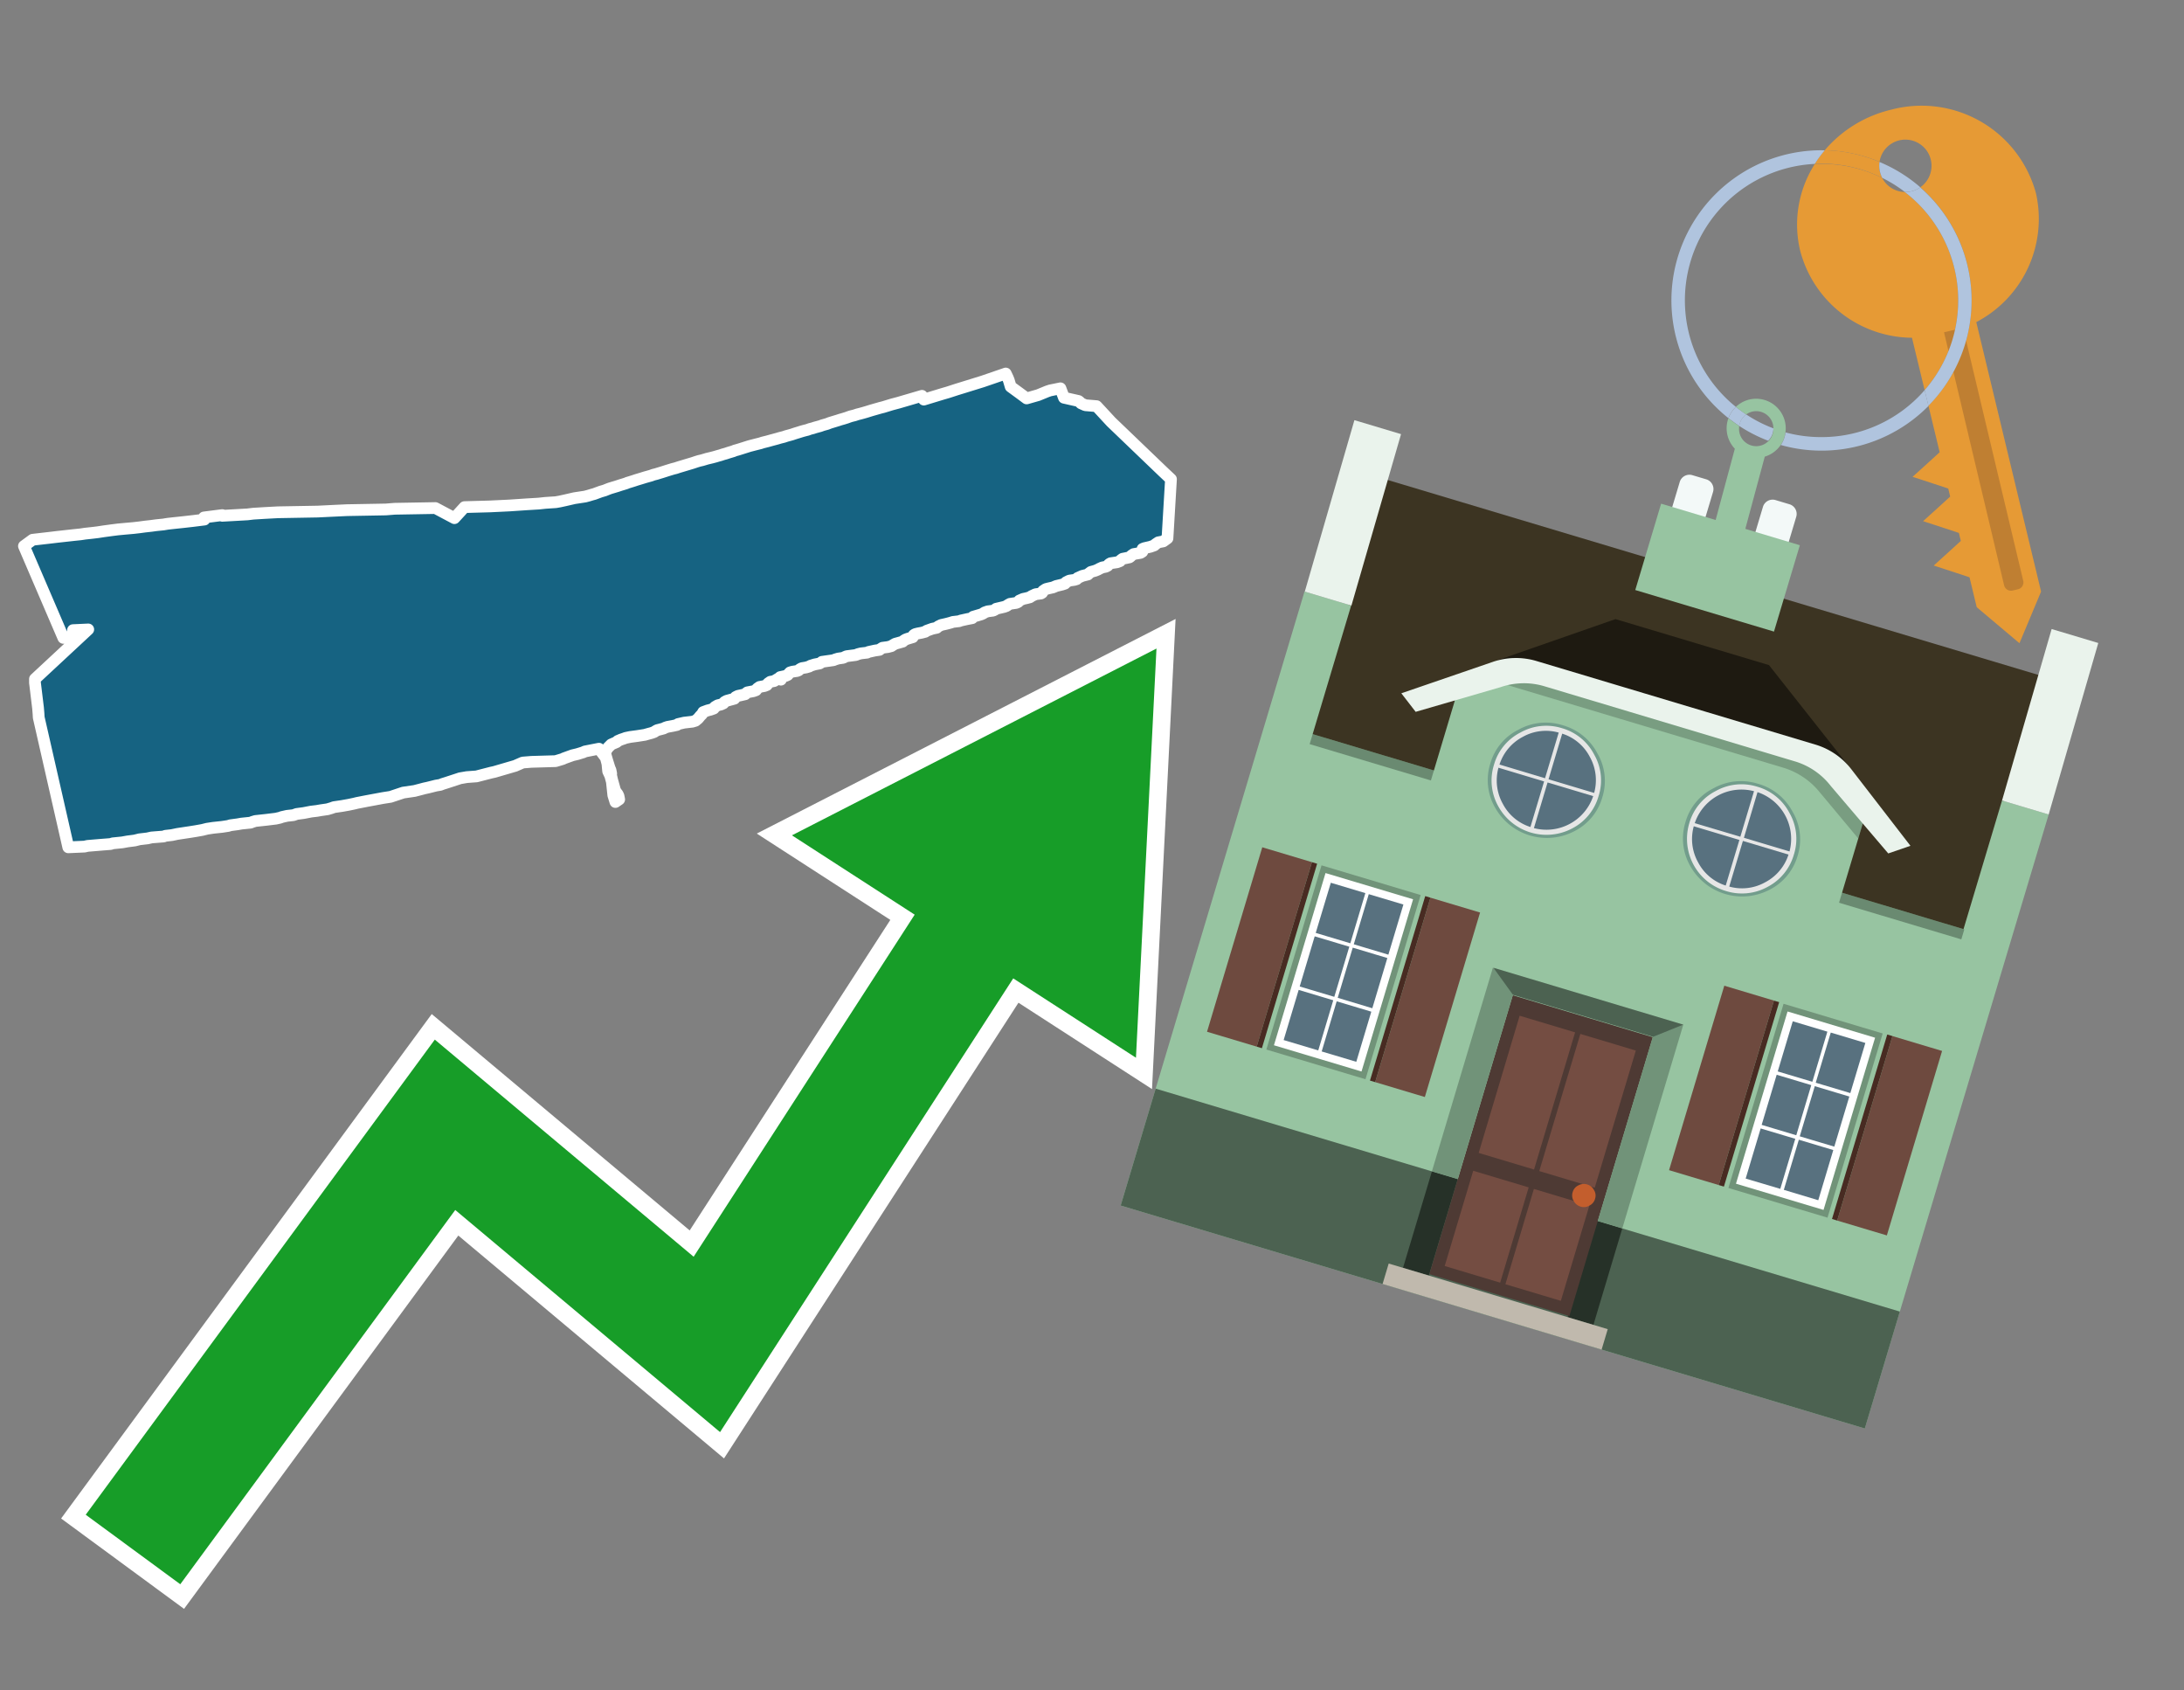 <svg id="Text" xmlns="http://www.w3.org/2000/svg" width="93.05" height="72" viewBox="0 0 93.05 72"><rect x="0" y="0" width="93.05" height="72" fill="#808080" stroke="none"/><polygon points="1.39,22.99 2.17,22.9 2.42,22.87 2.69,22.84 3.14,22.79 3.43,22.76 3.63,22.73 3.91,22.7 4.16,22.67 4.42,22.63 4.79,22.58 5.03,22.55 5.35,22.52 5.69,22.49 5.95,22.46 6.17,22.43 6.44,22.4 6.66,22.37 6.96,22.34 7.14,22.31 7.41,22.28 7.79,22.24 8.23,22.19 8.71,22.13 8.69,22.04 9.47,21.94 9.47,21.97 10.54,21.91 10.79,21.88 11.28,21.85 11.84,21.82 13.53,21.79 14.14,21.76 14.78,21.73 16.44,21.7 16.82,21.67 18.55,21.64 19.36,22.07 19.79,21.6 20.88,21.57 21.71,21.53 22.45,21.48 22.95,21.45 23.23,21.42 23.68,21.39 23.85,21.36 24.08,21.31 24.34,21.25 24.47,21.22 24.93,21.15 25.08,21.11 25.21,21.07 25.32,21.04 25.59,20.94 25.76,20.89 25.91,20.83 25.99,20.8 26.09,20.77 26.19,20.74 26.29,20.71 26.44,20.66 26.54,20.63 26.67,20.59 26.74,20.56 26.84,20.53 27,20.48 27.12,20.44 27.32,20.38 27.48,20.33 27.73,20.26 27.84,20.22 27.96,20.19 28.09,20.15 28.19,20.12 28.44,20.04 28.57,20 28.67,19.97 28.79,19.94 28.91,19.9 29.01,19.87 29.21,19.81 29.41,19.75 29.51,19.72 29.69,19.66 29.79,19.63 29.92,19.6 30.12,19.54 30.33,19.49 30.48,19.45 30.58,19.42 30.69,19.39 30.81,19.35 30.92,19.32 31.04,19.28 31.24,19.22 31.31,19.19 31.42,19.16 31.55,19.12 31.74,19.06 31.93,19 32.24,18.92 32.4,18.88 32.49,18.85 32.69,18.8 32.87,18.75 33.02,18.71 33.13,18.68 33.23,18.65 33.39,18.61 33.51,18.57 33.62,18.54 33.73,18.51 33.88,18.46 34.01,18.42 34.17,18.37 34.28,18.34 34.4,18.31 34.51,18.27 34.63,18.24 34.72,18.21 34.94,18.15 35.05,18.11 35.23,18.06 35.36,18.01 35.72,17.9 35.81,17.87 35.92,17.84 36.08,17.79 36.16,17.76 36.25,17.73 36.41,17.69 36.53,17.65 36.65,17.62 36.76,17.59 36.9,17.55 37.06,17.5 37.16,17.47 37.51,17.37 37.63,17.34 37.99,17.23 38.29,17.15 39.28,16.86 39.3,16.91 39.36,17.02 40.15,16.78 40.39,16.71 40.76,16.59 41.02,16.51 41.86,16.25 42.85,15.91 42.94,16.1 42.98,16.2 43.01,16.3 43.06,16.47 43.43,16.74 43.74,16.97 44.23,16.83 44.62,16.67 44.74,16.63 45.18,16.54 45.33,16.94 45.95,17.08 45.99,17.11 46.06,17.18 46.24,17.26 46.72,17.3 47.34,17.97 49.55,20.09 49.89,20.41 49.74,22.93 49.56,23.06 49.35,23.1 49.23,23.18 49.18,23.23 49.01,23.29 48.75,23.35 48.68,23.38 48.67,23.5 48.59,23.55 48.3,23.6 48.21,23.66 48.16,23.71 48.12,23.74 47.98,23.77 47.83,23.8 47.76,23.85 47.72,23.9 47.59,23.95 47.32,23.99 47.25,24.03 47.19,24.1 47.11,24.14 46.96,24.17 46.83,24.23 46.78,24.26 46.66,24.31 46.48,24.36 46.4,24.42 46.35,24.47 46.11,24.53 45.91,24.62 45.87,24.67 45.77,24.7 45.56,24.73 45.42,24.8 45.37,24.86 45.25,24.9 45,24.96 44.86,25.02 44.68,25.06 44.56,25.09 44.44,25.17 44.4,25.25 44.35,25.28 44.12,25.31 43.95,25.39 43.88,25.44 43.73,25.48 43.59,25.51 43.43,25.58 43.38,25.64 43.3,25.68 43.03,25.72 42.94,25.77 42.89,25.81 42.78,25.85 42.44,25.93 42.39,25.97 42.31,26.01 42.08,26.04 41.94,26.09 41.89,26.13 41.8,26.17 41.46,26.27 41.42,26.33 41.21,26.37 40.94,26.43 40.86,26.46 40.6,26.49 40.51,26.52 40.4,26.55 40.28,26.58 40.1,26.62 39.96,26.69 39.91,26.74 39.72,26.78 39.47,26.87 39.42,26.91 39.27,26.95 39.11,26.98 38.99,27.01 38.93,27.05 38.89,27.14 38.66,27.21 38.58,27.24 38.5,27.29 38.46,27.33 38.25,27.39 38.14,27.42 38.02,27.49 37.98,27.52 37.83,27.56 37.6,27.59 37.52,27.64 37.47,27.68 37.27,27.71 37,27.77 36.94,27.8 36.68,27.83 36.56,27.86 36.46,27.9 36.07,27.95 36,27.98 35.92,28.02 35.71,28.05 35.58,28.09 35.51,28.12 35.3,28.15 35.02,28.19 34.97,28.23 34.92,28.26 34.71,28.3 34.52,28.36 34.48,28.39 34.34,28.43 34.16,28.46 34.07,28.51 34.03,28.55 33.96,28.58 33.76,28.61 33.66,28.64 33.61,28.69 33.56,28.75 33.47,28.79 33.24,28.84 33.27,28.95 33.18,28.89 32.98,29.01 32.82,29.04 32.72,29.11 32.67,29.18 32.57,29.22 32.36,29.26 32.26,29.33 32.21,29.4 32.1,29.44 31.84,29.49 31.8,29.52 31.75,29.57 31.58,29.61 31.44,29.64 31.34,29.69 31.29,29.76 31.07,29.82 30.96,29.85 30.87,29.9 30.82,29.96 30.71,30.01 30.58,30.04 30.46,30.11 30.41,30.18 30.27,30.23 30.15,30.26 29.96,30.33 29.91,30.42 29.84,30.49 29.74,30.61 29.63,30.7 29.5,30.74 29.15,30.78 28.89,30.84 28.84,30.88 28.66,30.92 28.44,30.96 28.35,30.99 28.27,31.03 28.12,31.07 28,31.1 27.93,31.14 27.87,31.18 27.76,31.22 27.61,31.26 27.47,31.3 27.15,31.35 26.85,31.39 26.66,31.43 26.58,31.46 26.46,31.5 26.32,31.56 26.27,31.61 26.13,31.67 26.04,31.71 25.99,31.76 25.91,31.84 25.85,31.92 25.78,32.07 25.82,32.22 25.87,32.39 25.97,32.71 25.99,32.76 26.01,32.8 26.04,32.95 26.03,33 26.08,33.22 26.2,33.65 26.24,33.73 26.31,33.82 26.35,33.9 26.38,34.05 26.32,34.09 26.22,34.16 26.13,33.87 26.07,33.3 26,33.04 25.91,32.85 25.88,32.53 25.81,32.27 25.52,31.89 24.91,32.01 24.86,32.04 24.6,32.12 24.39,32.17 24.03,32.3 23.97,32.33 23.87,32.36 23.67,32.42 22.64,32.45 22.27,32.48 21.95,32.62 21.06,32.88 20.92,32.91 20.3,33.07 19.89,33.1 19.6,33.15 19.48,33.19 18.99,33.35 18.86,33.39 18.76,33.43 18.58,33.46 18.42,33.5 18.22,33.55 18.08,33.58 17.93,33.62 17.66,33.69 17.18,33.76 16.64,33.94 16.32,33.99 15.62,34.12 15.21,34.2 15.09,34.23 14.85,34.28 14.57,34.33 14.23,34.38 14.12,34.42 13.95,34.47 13.67,34.51 13.5,34.54 13.25,34.57 12.94,34.63 12.64,34.67 12.5,34.72 12.23,34.75 12.01,34.8 11.93,34.83 11.75,34.87 11.34,34.92 10.88,34.97 10.75,35.01 10.68,35.04 10.29,35.08 10.12,35.11 9.82,35.15 9.72,35.18 9.46,35.22 9.08,35.26 8.82,35.3 8.62,35.35 8.34,35.4 8.09,35.44 7.89,35.47 7.56,35.52 7.32,35.57 7.05,35.6 6.97,35.63 6.46,35.67 6.28,35.71 5.94,35.75 5.74,35.8 5.43,35.84 5.21,35.88 4.81,35.92 4.71,35.95 4.33,35.98 3.73,36.03 3.6,36.06 2.91,36.09 1.65,30.56 1.64,30.39 1.62,30.15 1.61,30.07 1.49,29.08 1.49,28.92 3.76,26.81 3.11,26.84 3.09,27.11 2.7,27.17 1.02,23.26 " fill="#166382" stroke="#fff" stroke-linejoin="round" stroke-width="0.5"/><polygon points="49.272 27.624 33.741 35.58 38.97 38.959 29.553 53.529 18.525 44.281 3.652 64.518 7.681 67.479 19.396 51.538 30.678 60.999 43.169 41.673 48.398 45.053 49.272 27.624" fill="none" stroke="#fff" stroke-miterlimit="10" stroke-width="1.5"/><polygon points="49.272 27.624 33.741 35.58 38.97 38.959 29.553 53.529 18.525 44.281 3.652 64.518 7.681 67.479 19.396 51.538 30.678 60.999 43.169 41.673 48.398 45.053 49.272 27.624" fill="#179d28"/><path d="M80.19,7.577a1.16,1.16,0,0,1-.094-.251,1.114,1.114,0,0,1-.018-.429A6.367,6.367,0,0,0,77.743,6.4a5.269,5.269,0,0,0-.423.577c.1,0,.192-.007.288-.007A5.794,5.794,0,0,1,80.19,7.577Z" fill="#e69a35"/><path d="M77.608,6.4A6.394,6.394,0,0,0,73.64,17.81a1.26,1.26,0,0,1,.317-.48A5.821,5.821,0,0,1,77.32,6.981a5.269,5.269,0,0,1,.423-.577Z" fill="#b0c4de"/><path d="M84.2,13.72a4.962,4.962,0,0,0,2.545-5.48,5.047,5.047,0,0,0-6.179-3.566A5.322,5.322,0,0,0,77.743,6.4a6.367,6.367,0,0,1,2.335.493,1.114,1.114,0,1,1,1.736,1.084,6.392,6.392,0,0,1,.347,9.3l.479,1.985-.438.4-.716.648.92.3.6.2.082.341-.438.4-.716.648.92.3.605.2.082.341-.438.4-.716.649.92.3.605.2.307,1.274,1.821,1.534.921-2.2Z" fill="#e69a35"/><path d="M81.154,8.179a1.115,1.115,0,0,1-.964-.6,5.794,5.794,0,0,0-2.582-.6c-.1,0-.192,0-.288.007a4.783,4.783,0,0,0-.625,3.685,4.962,4.962,0,0,0,4.765,3.715L82,16.617a5.82,5.82,0,0,0-.846-8.438Z" fill="#e69a35"/><path d="M74.1,18.142a6.386,6.386,0,0,0,1.232.63.73.73,0,0,0,.224-.527h0a5.783,5.783,0,0,1-1.159-.593A.733.733,0,0,0,74.1,18.142Z" fill="#b0c4de"/><path d="M74.4,17.652q-.228-.152-.44-.322a1.26,1.26,0,0,0-.317.48c.148.117.3.228.46.332A.733.733,0,0,1,74.4,17.652Z" fill="#b0c4de"/><path d="M74.824,16.984a1.257,1.257,0,0,0-.867.346c.141.114.288.222.44.322a.731.731,0,0,1,1.159.593h0a.732.732,0,1,1-1.463,0,.7.7,0,0,1,.007-.1c-.158-.1-.312-.215-.46-.332a1.258,1.258,0,0,0,.273,1.3l-.979,3.635,1.275.341.98-3.639a1.266,1.266,0,0,0,.681-.5,1.249,1.249,0,0,0,.2-.538,1.328,1.328,0,0,0,.012-.168A1.262,1.262,0,0,0,74.824,16.984Z" fill="#97c4a1"/><path d="M85.974,25.1l-.226.053a.3.3,0,0,1-.362-.223l-2.56-10.777.81-.193L86.2,24.736A.3.3,0,0,1,85.974,25.1Z" fill="#bf7f32"/><path d="M80.1,7.326a1.16,1.16,0,0,0,.094.251,5.833,5.833,0,0,1,.964.6,1.137,1.137,0,0,0,.287-.031,1.108,1.108,0,0,0,.373-.167A6.371,6.371,0,0,0,80.078,6.9,1.114,1.114,0,0,0,80.1,7.326Z" fill="#b0c4de"/><path d="M77.608,18.618a5.836,5.836,0,0,1-1.534-.2,1.24,1.24,0,0,1-.2.537,6.4,6.4,0,0,0,6.291-1.666L82,16.617A5.807,5.807,0,0,1,77.608,18.618Z" fill="#b0c4de"/><path d="M81.814,7.981a1.108,1.108,0,0,1-.373.167,1.137,1.137,0,0,1-.287.031A5.82,5.82,0,0,1,82,16.617l.161.667a6.392,6.392,0,0,0-.347-9.3Z" fill="#b0c4de"/><polygon points="83.79 39.753 55.78 31.364 58.988 20.404 86.964 28.783 83.79 39.753 83.79 39.753" fill="#3c3422" fill-rule="evenodd"/><polygon points="81.705 53.32 87.284 34.692 85.297 34.097 83.656 39.575 55.926 31.269 57.567 25.791 55.579 25.196 47.746 51.348 79.451 60.844 81.705 53.32" fill="#97c4a1" fill-rule="evenodd"/><rect x="69.522" y="21.148" width="0.444" height="28.983" transform="translate(15.592 92.226) rotate(-73.326)" opacity="0.3"/><polygon points="87.284 34.692 85.297 34.097 87.411 26.793 89.398 27.388 87.284 34.692 87.284 34.692" fill="#eaf3ec" fill-rule="evenodd"/><polygon points="57.578 25.794 55.591 25.199 57.705 17.896 59.692 18.491 57.578 25.794 57.578 25.794" fill="#eaf3ec" fill-rule="evenodd"/><polygon points="79.451 60.844 80.943 55.865 49.238 46.369 47.747 51.348 79.451 60.844 79.451 60.844" fill="#4c6251" fill-rule="evenodd"/><path d="M71.566,20.528l-.522,1.743,1.418.425.523-1.744a.432.432,0,0,0-.289-.536l-.593-.177A.431.431,0,0,0,71.566,20.528Z" fill="#f3f9f8" fill-rule="evenodd"/><path d="M75.111,21.589l-.522,1.743,1.418.425.522-1.743a.43.43,0,0,0-.289-.536l-.593-.178A.43.43,0,0,0,75.111,21.589Z" fill="#f3f9f8" fill-rule="evenodd"/><polygon points="75.368 28.329 68.829 26.37 63.807 28.121 78.733 32.591 75.368 28.329" fill="#1e1a11"/><polygon points="78.248 32.422 64.442 28.287 62.236 28.998 60.064 36.247 77.453 41.455 79.651 34.116 78.248 32.422" fill="#97c4a1"/><path d="M77.74,32.516S65.088,28.725,65,28.7l-.938.43,11.892,3.562a3.175,3.175,0,0,1,1.532,1l1.685,2.02.327-1.09Z" fill-rule="evenodd" opacity="0.2"/><path d="M77.35,31.716,65.458,28.154a3.041,3.041,0,0,0-1.854.037l-3.9,1.339.611.79,3.626-1.054a3.045,3.045,0,0,1,1.855-.037l10.673,3.2A3.028,3.028,0,0,1,78,33.477l2.45,2.874.945-.325-2.518-3.26A3.036,3.036,0,0,0,77.35,31.716Z" fill="#eaf3ec"/><polygon points="76.683 23.223 70.773 21.453 69.671 25.132 75.581 26.902 76.683 23.223 76.683 23.223" fill="#97c4a1" fill-rule="evenodd"/><g id="Symbol_9_0_Layer2_0_MEMBER_8_MEMBER_21_MEMBER_0_FILL" data-name="Symbol 9 0 Layer2 0 MEMBER 8 MEMBER 21 MEMBER 0 FILL"><path d="M66.584,30.892a2.39,2.39,0,0,0-1.891.189,2.317,2.317,0,0,0-1.2,1.448A2.345,2.345,0,0,0,63.7,34.4a2.528,2.528,0,0,0,3.367,1.008,2.339,2.339,0,0,0,1.2-1.447,2.313,2.313,0,0,0-.208-1.87A2.394,2.394,0,0,0,66.584,30.892Z" fill="#729d8c"/></g><g id="Symbol_9_0_Layer2_0_MEMBER_8_MEMBER_21_MEMBER_1_FILL" data-name="Symbol 9 0 Layer2 0 MEMBER 8 MEMBER 21 MEMBER 1 FILL"><path d="M66.547,31.016a2.241,2.241,0,0,0-1.769.185,2.213,2.213,0,0,0-1.127,1.376,2.239,2.239,0,0,0,.185,1.768,2.341,2.341,0,0,0,3.145.942,2.234,2.234,0,0,0,1.126-1.376,2.207,2.207,0,0,0-.185-1.768A2.237,2.237,0,0,0,66.547,31.016Z" fill="#e6e6e6"/></g><g id="Symbol_9_0_Layer2_0_MEMBER_8_MEMBER_21_MEMBER_2_MEMBER_0_FILL" data-name="Symbol 9 0 Layer2 0 MEMBER 8 MEMBER 21 MEMBER 2 MEMBER 0 FILL"><path d="M65.787,33.284,63.843,32.7a2.036,2.036,0,0,0,.186,1.539,2.015,2.015,0,0,0,1.175.986Z" fill="#58717f"/></g><g id="Symbol_9_0_Layer2_0_MEMBER_8_MEMBER_21_MEMBER_2_MEMBER_1_FILL" data-name="Symbol 9 0 Layer2 0 MEMBER 8 MEMBER 21 MEMBER 2 MEMBER 1 FILL"><path d="M65.827,33.148l.582-1.944a2.01,2.01,0,0,0-1.523.178,2.037,2.037,0,0,0-1,1.183Z" fill="#58717f"/></g><g id="Symbol_9_0_Layer2_0_MEMBER_8_MEMBER_21_MEMBER_2_MEMBER_2_FILL" data-name="Symbol 9 0 Layer2 0 MEMBER 8 MEMBER 21 MEMBER 2 MEMBER 2 FILL"><path d="M67.878,33.91l-1.943-.582-.582,1.944a2.1,2.1,0,0,0,2.525-1.362Z" fill="#58717f"/></g><g id="Symbol_9_0_Layer2_0_MEMBER_8_MEMBER_21_MEMBER_2_MEMBER_3_FILL" data-name="Symbol 9 0 Layer2 0 MEMBER 8 MEMBER 21 MEMBER 2 MEMBER 3 FILL"><path d="M66.558,31.249l-.582,1.943,1.943.582a2.031,2.031,0,0,0-.186-1.539A2.009,2.009,0,0,0,66.558,31.249Z" fill="#58717f"/></g><g id="Symbol_9_0_Layer2_0_MEMBER_8_MEMBER_21_MEMBER_0_FILL-2" data-name="Symbol 9 0 Layer2 0 MEMBER 8 MEMBER 21 MEMBER 0 FILL"><path d="M74.9,33.384a2.4,2.4,0,0,0-1.891.189,2.316,2.316,0,0,0-1.2,1.448,2.341,2.341,0,0,0,.209,1.87A2.527,2.527,0,0,0,75.387,37.9a2.345,2.345,0,0,0,1.2-1.447,2.314,2.314,0,0,0-.209-1.87A2.389,2.389,0,0,0,74.9,33.384Z" fill="#729d8c"/></g><g id="Symbol_9_0_Layer2_0_MEMBER_8_MEMBER_21_MEMBER_1_FILL-2" data-name="Symbol 9 0 Layer2 0 MEMBER 8 MEMBER 21 MEMBER 1 FILL"><path d="M74.867,33.508a2.239,2.239,0,0,0-1.768.185,2.21,2.21,0,0,0-1.127,1.376,2.316,2.316,0,0,0,1.564,2.883,2.261,2.261,0,0,0,1.765-.173A2.237,2.237,0,0,0,76.428,36.4a2.209,2.209,0,0,0-.185-1.769A2.239,2.239,0,0,0,74.867,33.508Z" fill="#e6e6e6"/></g><g id="Symbol_9_0_Layer2_0_MEMBER_8_MEMBER_21_MEMBER_2_MEMBER_0_FILL-2" data-name="Symbol 9 0 Layer2 0 MEMBER 8 MEMBER 21 MEMBER 2 MEMBER 0 FILL"><path d="M74.107,35.776l-1.943-.582a2.031,2.031,0,0,0,.186,1.539,2.009,2.009,0,0,0,1.175.986Z" fill="#58717f"/></g><g id="Symbol_9_0_Layer2_0_MEMBER_8_MEMBER_21_MEMBER_2_MEMBER_1_FILL-2" data-name="Symbol 9 0 Layer2 0 MEMBER 8 MEMBER 21 MEMBER 2 MEMBER 1 FILL"><path d="M74.148,35.64,74.73,33.7a2.1,2.1,0,0,0-2.525,1.362Z" fill="#58717f"/></g><g id="Symbol_9_0_Layer2_0_MEMBER_8_MEMBER_21_MEMBER_2_MEMBER_2_FILL-2" data-name="Symbol 9 0 Layer2 0 MEMBER 8 MEMBER 21 MEMBER 2 MEMBER 2 FILL"><path d="M76.2,36.4l-1.943-.582-.582,1.944a2.015,2.015,0,0,0,1.523-.178A2.036,2.036,0,0,0,76.2,36.4Z" fill="#58717f"/></g><g id="Symbol_9_0_Layer2_0_MEMBER_8_MEMBER_21_MEMBER_2_MEMBER_3_FILL-2" data-name="Symbol 9 0 Layer2 0 MEMBER 8 MEMBER 21 MEMBER 2 MEMBER 3 FILL"><path d="M74.879,33.741,74.3,35.684l1.943.582a2.1,2.1,0,0,0-1.361-2.525Z" fill="#58717f"/></g><polygon points="51.426 43.946 53.542 44.58 55.896 36.723 53.78 36.089 51.426 43.946 51.426 43.946" fill="#6e4a3f" fill-rule="evenodd"/><polygon points="53.542 44.58 53.764 44.647 56.117 36.789 55.896 36.723 53.542 44.58 53.542 44.58" fill="#482b22" fill-rule="evenodd"/><polygon points="60.706 46.726 58.59 46.092 60.943 38.235 63.059 38.868 60.706 46.726 60.706 46.726" fill="#6e4a3f" fill-rule="evenodd"/><polygon points="58.59 46.092 58.368 46.026 60.722 38.168 60.943 38.235 58.59 46.092 58.59 46.092" fill="#482b22" fill-rule="evenodd"/><rect x="53.146" y="39.209" width="8.19" height="4.408" transform="translate(1.145 84.365) rotate(-73.326)" fill="#719379"/><polygon points="60.205 38.304 56.474 37.187 54.277 44.522 58.008 45.639 60.205 38.304 60.205 38.304" fill="#fff" fill-rule="evenodd"/><path d="M59.792,38.527l-.64,2.136-1.474-.442.639-2.135,1.475.441Zm-1.621-.485-.64,2.136-1.474-.442L56.7,37.6l1.474.442Zm-2.158,1.84,1.475.441-.64,2.136-1.474-.441.639-2.136Zm-.683,2.282,1.474.441-.639,2.136L54.69,44.3l.64-2.135Zm.981,2.621.639-2.136,1.475.442-.64,2.135-1.474-.441Zm2.158-1.84L56.994,42.5l.64-2.136,1.474.442-.639,2.136Z" fill="#58717f" fill-rule="evenodd"/><polygon points="80.39 52.621 78.274 51.988 80.628 44.13 82.743 44.764 80.39 52.621 80.39 52.621" fill="#6e4a3f" fill-rule="evenodd"/><polygon points="78.274 51.988 78.053 51.921 80.406 44.064 80.628 44.13 78.274 51.988 78.274 51.988" fill="#482b22" fill-rule="evenodd"/><polygon points="71.111 49.842 73.227 50.476 75.58 42.619 73.464 41.985 71.111 49.842 71.111 49.842" fill="#6e4a3f" fill-rule="evenodd"/><polygon points="73.227 50.476 73.448 50.542 75.802 42.685 75.58 42.619 73.227 50.476 73.227 50.476" fill="#482b22" fill-rule="evenodd"/><rect x="72.83" y="45.105" width="8.19" height="4.408" transform="translate(9.534 107.426) rotate(-73.326)" fill="#719379"/><polygon points="76.159 43.083 79.889 44.2 77.692 51.535 73.962 50.418 76.159 43.083 76.159 43.083" fill="#fff" fill-rule="evenodd"/><path d="M76.381,43.5l1.475.442-.64,2.135-1.475-.441.64-2.136ZM78,43.981l1.474.442-.64,2.136-1.474-.442L78,43.981Zm.791,2.724-.64,2.135L76.679,48.4l.64-2.136,1.474.442Zm-.684,2.282-.639,2.135L76,50.68l.64-2.135,1.474.442Zm-2.26,1.65L74.375,50.2l.639-2.135,1.475.441-.64,2.136Zm-.791-2.724.64-2.135,1.474.441-.639,2.136-1.475-.442Z" fill="#58717f" fill-rule="evenodd"/><polygon points="67.888 56.431 69.118 52.323 68.019 51.994 66.789 56.102 67.888 56.431 67.888 56.431" fill="#263128" fill-rule="evenodd"/><polygon points="60.877 54.331 62.108 50.223 61.007 49.894 59.776 54.002 60.877 54.331 60.877 54.331" fill="#263128" fill-rule="evenodd"/><g id="Symbol_9_0_Layer2_0_MEMBER_8_MEMBER_12_MEMBER_0_FILL" data-name="Symbol 9 0 Layer2 0 MEMBER 8 MEMBER 12 MEMBER 0 FILL"><path d="M70.418,44.178l-5.965-1.786L60.9,54.27l5.964,1.786Z" fill="#4e3a34"/></g><g id="Symbol_9_0_Layer2_0_MEMBER_8_MEMBER_12_MEMBER_1_MEMBER_0_FILL" data-name="Symbol 9 0 Layer2 0 MEMBER 8 MEMBER 12 MEMBER 1 MEMBER 0 FILL"><path d="M65.358,49.815l1.75-5.843-2.363-.708L63,49.107Z" fill="#744d42"/></g><g id="Symbol_9_0_Layer2_0_MEMBER_8_MEMBER_12_MEMBER_1_MEMBER_1_FILL" data-name="Symbol 9 0 Layer2 0 MEMBER 8 MEMBER 12 MEMBER 1 MEMBER 1 FILL"><path d="M67.331,44.039l-1.75,5.842,2.364.708,1.75-5.842Z" fill="#744d42"/></g><g id="Symbol_9_0_Layer2_0_MEMBER_8_MEMBER_12_MEMBER_2_MEMBER_0_FILL" data-name="Symbol 9 0 Layer2 0 MEMBER 8 MEMBER 12 MEMBER 2 MEMBER 0 FILL"><path d="M63.915,54.633l1.215-4.058-2.363-.707-1.215,4.057Z" fill="#744d42"/></g><g id="Symbol_9_0_Layer2_0_MEMBER_8_MEMBER_12_MEMBER_2_MEMBER_1_FILL" data-name="Symbol 9 0 Layer2 0 MEMBER 8 MEMBER 12 MEMBER 2 MEMBER 1 FILL"><path d="M66.5,55.407l1.215-4.057-2.363-.708L64.138,54.7Z" fill="#744d42"/></g><g id="Symbol_9_0_Layer2_0_MEMBER_8_MEMBER_13_FILL" data-name="Symbol 9 0 Layer2 0 MEMBER 8 MEMBER 13 FILL"><path d="M67.959,51.058a.439.439,0,0,0-.045-.367.487.487,0,0,0-.669-.2.445.445,0,0,0-.239.282.457.457,0,0,0,.041.378.481.481,0,0,0,.293.242.459.459,0,0,0,.377-.042A.453.453,0,0,0,67.959,51.058Z" fill="#c35e2d"/></g><g id="Symbol_9_0_Layer2_0_MEMBER_8_MEMBER_14_FILL" data-name="Symbol 9 0 Layer2 0 MEMBER 8 MEMBER 14 FILL"><path d="M64.557,42.047l-.951-.833-2.6,8.68,1.1.329Z" fill="#719379"/></g><g id="Symbol_9_0_Layer2_0_MEMBER_8_MEMBER_15_FILL" data-name="Symbol 9 0 Layer2 0 MEMBER 8 MEMBER 15 FILL"><path d="M71.718,43.643l-1.2.19L68.072,52.01l1.046.313Z" fill="#719379"/></g><g id="Symbol_9_0_Layer2_0_MEMBER_8_MEMBER_16_FILL" data-name="Symbol 9 0 Layer2 0 MEMBER 8 MEMBER 16 FILL"><path d="M63.627,41.22l.836,1.156,5.961,1.786,1.294-.519Z" fill="#4c6251"/></g><polygon points="58.905 54.69 59.166 53.819 68.498 56.614 68.237 57.485 58.905 54.69 58.905 54.69" fill="#c0b9ad" fill-rule="evenodd"/></svg>